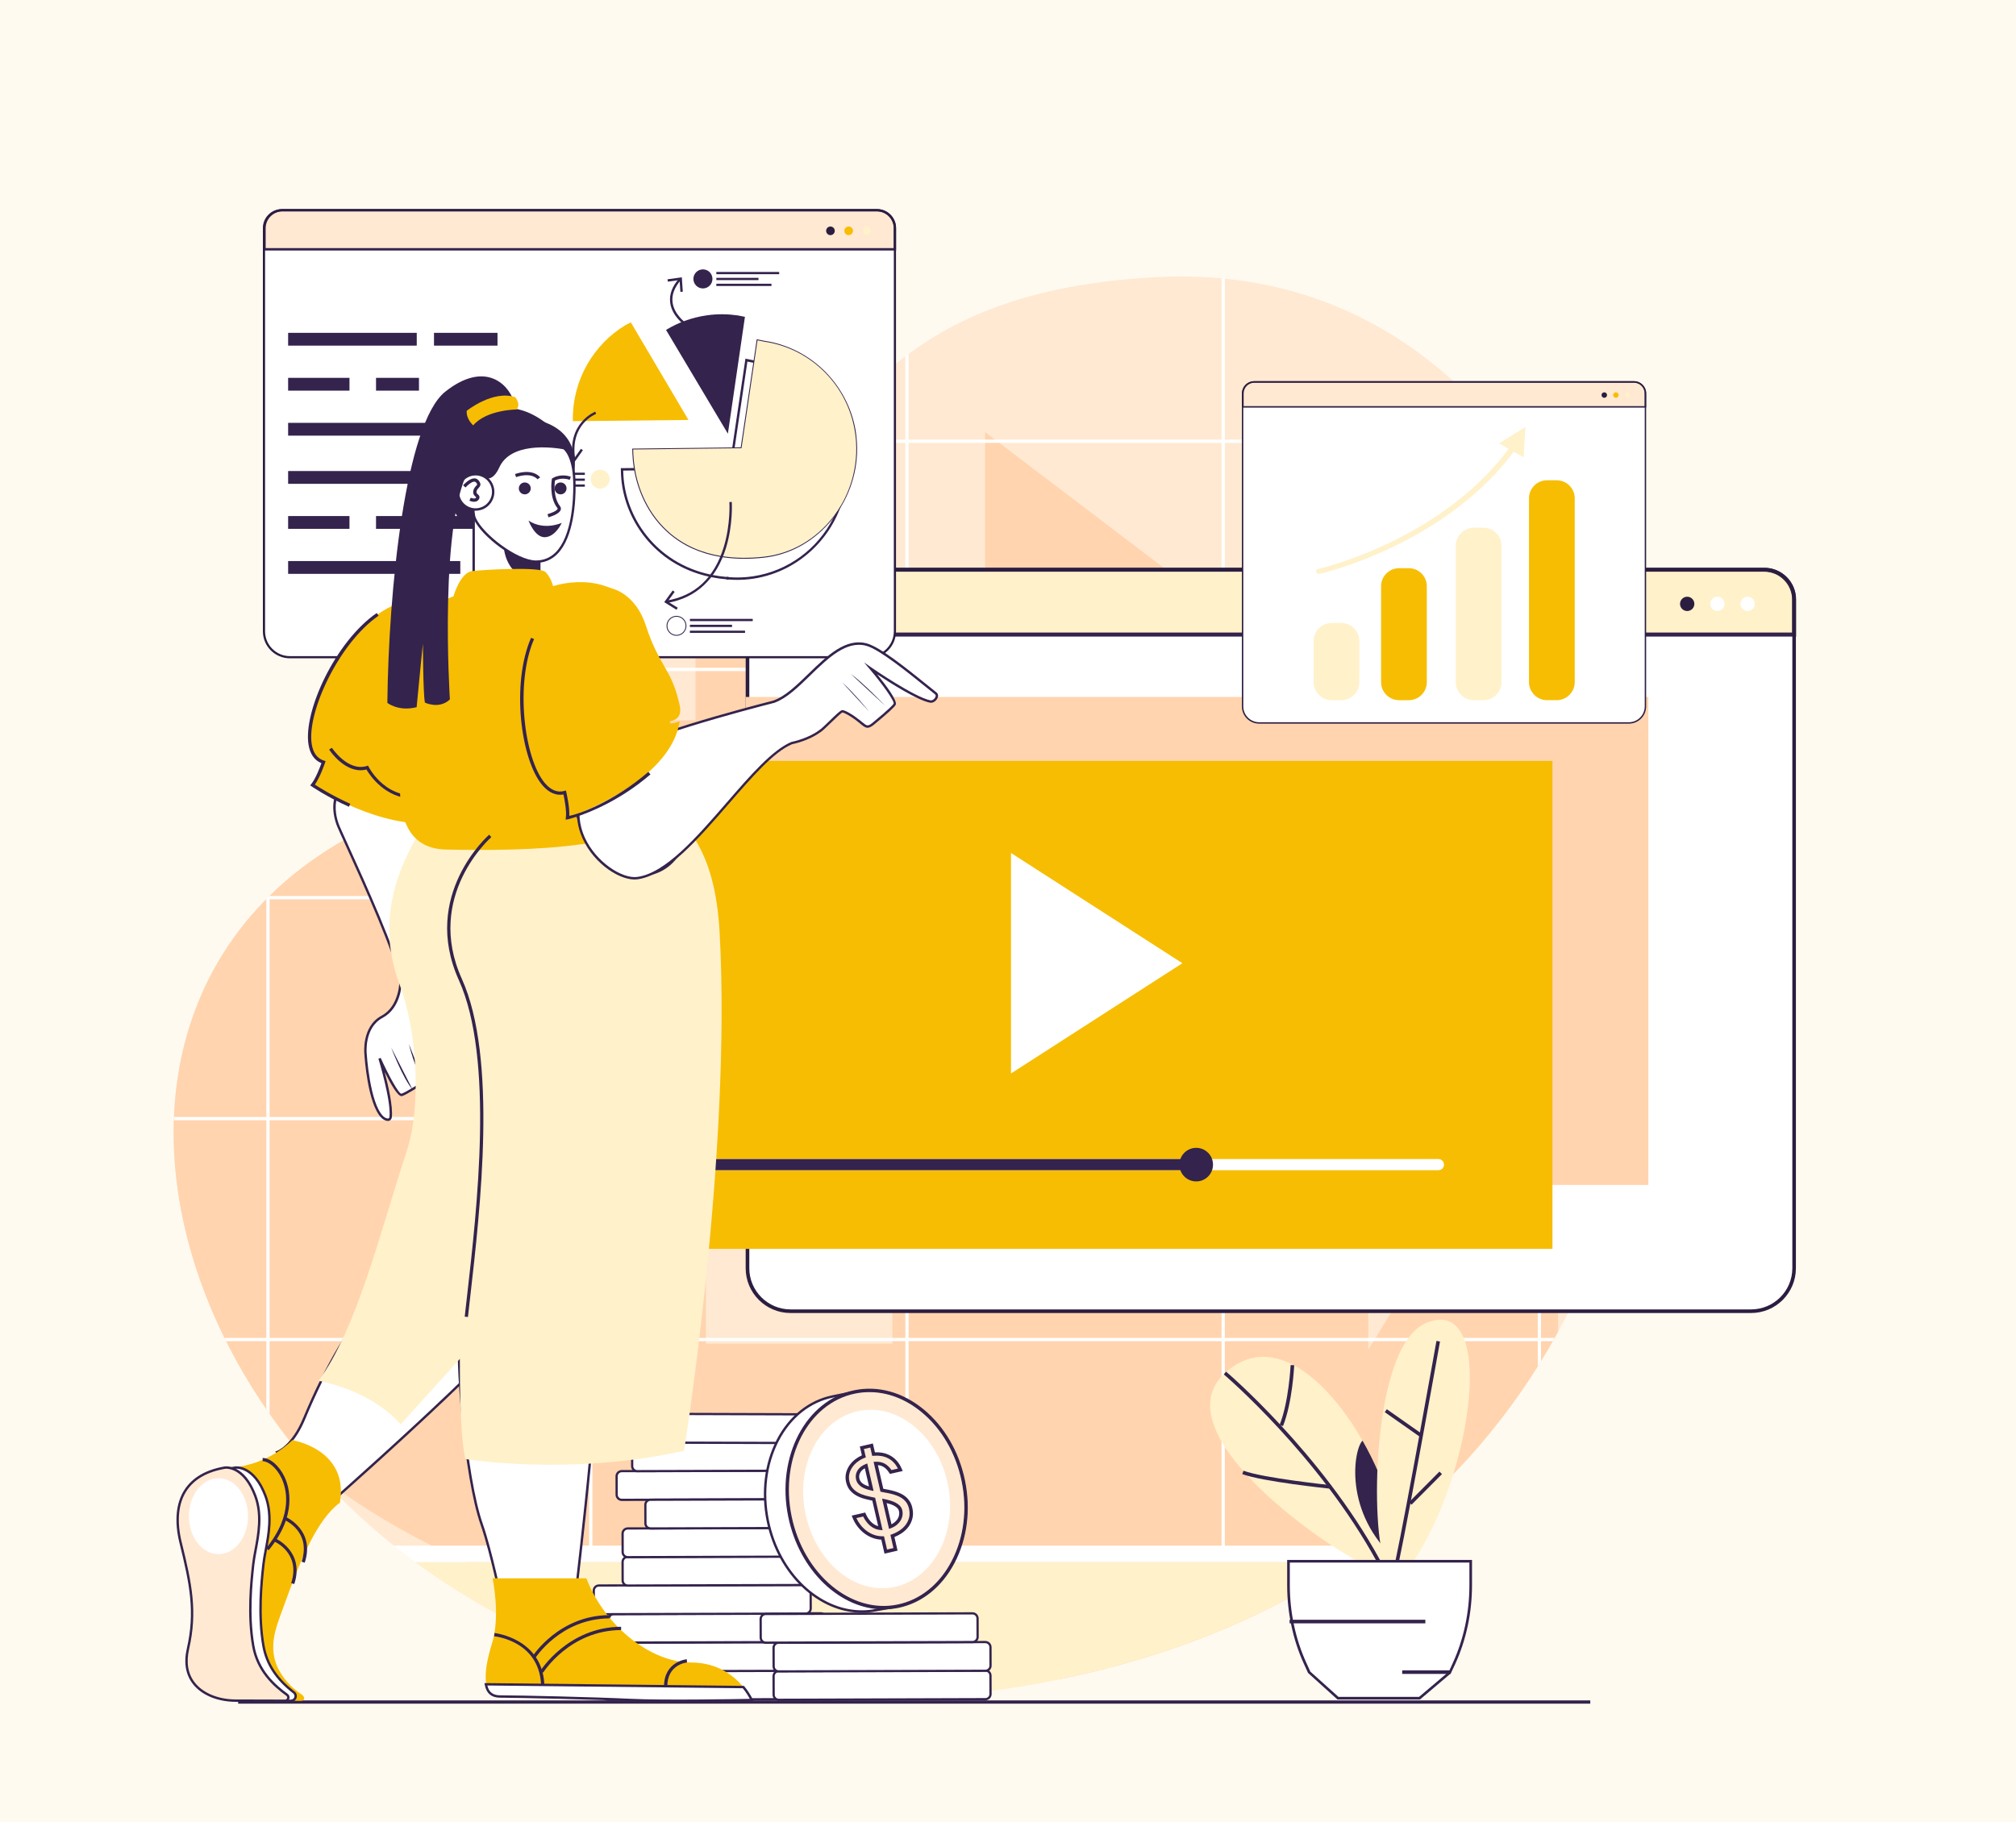 <?xml version="1.0" encoding="UTF-8"?><svg xmlns="http://www.w3.org/2000/svg" xmlns:xlink="http://www.w3.org/1999/xlink" viewBox="0 0 1500 1356.06"><defs><style>.e{fill:#2b1d40;}.f{fill:#34234d;}.g{fill:#fff1ca;}.h{fill:#fffaf0;}.i{fill:#ffe9d2;}.j{fill:#fff;}.k{fill:#ffd4ae;}.l{fill:#f7bd02;}.m{clip-path:url(#d);}</style><clipPath id="d"><path class="i" d="M303.34,602.98c332.92-125.56,234.04-379.91,557.45-396.73,255.95-13.31,382.25,256.26,369.56,517.18-15.04,309.31-211.04,523.14-561.99,541.22-495.82,25.54-721.85-527.09-365.02-661.66Z"/></clipPath></defs><g id="a"><rect class="h" x="-214.25" y="-200.33" width="6484.14" height="1807.51"/></g><g id="c"><path class="i" d="M395.13,509.09c80.75-59.39,251.07-327.95,36.1-252.33-193.21,67.97-274.49,427.66-36.1,252.33Z"/><path class="i" d="M303.34,602.98c332.92-125.56,234.04-379.91,557.45-396.73,255.95-13.31,382.25,256.26,369.56,517.18-15.04,309.31-211.04,523.14-561.99,541.22-495.82,25.54-721.85-527.09-365.02-661.66Z"/><g class="m"><path class="k" d="M79.29,795.09c.01,187.06,142.65,362.94,434.78,418.77,385.68,73.72,881.38,78.59,881.38-289.49,0-138.22,13.87-515.78-64.9-566.75h-201.82v466.47l-110.66,180.47v-371.12h-74.83v-152.04l-210.28-159.8v211.62h-178.19v-274.2c-53.6,6.77-104.85,31.15-150.06,69.61v396.01h-80.66v-89.85l-238.73-121.32c-6.63,38.02-6.04,240.13-6.03,281.61ZM525.21,910.12h138.8v89.85h-138.8v-89.85ZM611.14,582.56h63.99v259.35h-63.99v-259.35ZM517.52,395.82h-73.15v-55.29h73.15v55.29ZM517.52,465.96h-73.15v-55.29h73.15v55.29ZM517.52,536.09h-73.15v-55.29h73.15v55.29ZM517.52,606.23h-73.15v-55.29h73.15v55.29ZM1249.62,515.47h-90.33v-131.73h90.33v131.73ZM1249.62,682.56h-90.33v-131.73h90.33v131.73ZM1249.62,849.65h-90.33v-131.73h90.33v131.73ZM1249.62,1016.73h-90.33v-131.73h90.33v131.73ZM440.62,714.73h104.49v119.55h-104.49v-119.55Z"/><rect class="j" x="1144.16" y="350.31" width="2.43" height="811.07"/><rect class="j" x="908.89" y="165.58" width="2.43" height="995.8"/><rect class="j" x="673.61" y="165.58" width="2.43" height="995.8"/><rect class="j" x="438.34" y="165.58" width="2.43" height="995.8"/><rect class="j" x="198.17" y="350.04" width="2.43" height="811.34"/><rect class="g" x="109.13" y="1162.68" width="1140.83" height="103.18"/><rect class="j" x="109.13" y="1150.32" width="1140.83" height="12.27"/><rect class="j" x="109.13" y="995.73" width="1140.83" height="2.43"/><rect class="j" x="109.13" y="831.29" width="1140.83" height="2.43"/><rect class="j" x="109.13" y="666.85" width="1140.83" height="2.43"/><rect class="j" x="109.13" y="497" width="1140.83" height="2.43"/><rect class="j" x="109.13" y="327.16" width="1140.83" height="2.43"/></g><path class="j" d="M578.14,423.99h734.8c12.13,0,21.97,9.84,21.97,21.97v497.9c0,17.65-14.33,31.99-31.99,31.99h-714.76c-17.65,0-31.99-14.33-31.99-31.99v-497.9c0-12.12,9.84-21.97,21.97-21.97Z"/><path class="g" d="M1312.63,423.99h-733.55c-12.31,0-22.28,9.98-22.28,22.28v25.99h778.12v-25.99c0-12.31-9.98-22.28-22.28-22.28Z"/><path class="f" d="M1336.4,473.75h-781.1v-27.47c0-13.11,10.66-23.77,23.77-23.77h733.55c13.11,0,23.77,10.66,23.77,23.77v27.47ZM558.27,470.78h775.15v-24.5c0-11.47-9.33-20.8-20.8-20.8h-733.55c-11.47,0-20.8,9.33-20.8,20.8v24.5Z"/><path class="e" d="M1255.35,444.1c-2.94,0-5.33,2.38-5.33,5.33s2.39,5.32,5.33,5.32,5.33-2.38,5.33-5.32-2.39-5.33-5.33-5.33Z"/><path class="j" d="M1277.83,444.1c-2.94,0-5.33,2.38-5.33,5.33s2.39,5.32,5.33,5.32,5.33-2.38,5.33-5.32-2.39-5.33-5.33-5.33Z"/><path class="j" d="M1300.31,444.1c-2.94,0-5.33,2.38-5.33,5.33s2.39,5.32,5.33,5.32,5.33-2.38,5.33-5.32-2.39-5.33-5.33-5.33Z"/><path class="e" d="M1312.95,422.66h-734.8c-12.85,0-23.33,10.44-23.33,23.31v497.87c0,18.41,14.96,33.35,33.35,33.35h714.74c18.39,0,33.33-14.94,33.33-33.35v-497.87c0-12.87-10.44-23.31-23.29-23.31ZM1333.58,943.84c0,16.91-13.75,30.66-30.66,30.66h-714.74c-16.89,0-30.66-13.75-30.66-30.66v-497.87c0-11.39,9.25-20.65,20.65-20.65h734.8c11.37,0,20.62,9.25,20.62,20.65v497.87Z"/><rect class="k" x="554.82" y="518.71" width="671.64" height="363.16"/><path class="j" d="M606.33,1264.53l-153.77.47c-2.1,0-3.81-1.69-3.81-3.79l-.04-13.77c0-2.1,1.69-3.81,3.79-3.81l153.77-.47c2.1,0,3.81,1.69,3.81,3.79l.04,13.77c0,2.1-1.69,3.81-3.79,3.81Z"/><path class="f" d="M452.55,1265.84c-1.23,0-2.39-.48-3.27-1.35-.88-.87-1.36-2.04-1.37-3.28l-.04-13.77c0-1.24.47-2.4,1.35-3.28.87-.88,2.03-1.36,3.27-1.37l153.77-.47h.01c1.23,0,2.39.48,3.27,1.35.88.87,1.36,2.03,1.37,3.27l.04,13.77c0,1.24-.48,2.4-1.35,3.28-.87.88-2.04,1.37-3.28,1.37l-153.77.47h-.02ZM606.28,1243.99h0l-153.77.47c-.79,0-1.54.31-2.1.88-.56.56-.87,1.31-.86,2.1l.04,13.77c0,.79.31,1.54.88,2.1.56.56,1.3.86,2.09.86h.01l153.77-.47c.79,0,1.54-.31,2.1-.87.56-.56.87-1.31.86-2.1l-.04-13.77c0-.79-.31-1.54-.88-2.1-.56-.56-1.3-.86-2.09-.86Z"/><path class="j" d="M620.87,1243.4l-153.77.47c-2.1,0-3.81-1.69-3.81-3.79l-.04-13.77c0-2.1,1.69-3.81,3.79-3.81l153.77-.47c2.1,0,3.81,1.69,3.81,3.79l.04,13.77c0,2.1-1.69,3.81-3.79,3.81Z"/><path class="f" d="M467.09,1244.7c-2.55,0-4.63-2.07-4.64-4.62l-.04-13.77c0-1.24.48-2.4,1.35-3.28.87-.88,2.03-1.36,3.27-1.37l153.77-.47h.01c1.23,0,2.39.48,3.27,1.35.88.87,1.36,2.04,1.37,3.28l.04,13.77c0,1.24-.48,2.4-1.35,3.28-.87.88-2.03,1.37-3.27,1.37l-153.77.47h-.01ZM620.81,1222.86h-.01l-153.77.47c-.79,0-1.54.31-2.1.87-.56.56-.87,1.31-.86,2.1l.04,13.77c0,1.63,1.34,2.96,2.97,2.96h.01l153.77-.47c.79,0,1.54-.31,2.1-.87.56-.56.86-1.31.86-2.1l-.04-13.77c0-.79-.31-1.54-.88-2.1-.56-.56-1.31-.86-2.09-.86Z"/><path class="j" d="M610.68,1222.02l-153.77.47c-2.1,0-3.81-1.69-3.81-3.79l-.04-13.77c0-2.1,1.69-3.81,3.79-3.81l153.77-.47c2.1,0,3.81,1.69,3.81,3.79l.04,13.77c0,2.1-1.69,3.8-3.79,3.81Z"/><path class="f" d="M456.9,1223.33c-1.23,0-2.39-.48-3.27-1.35-.88-.87-1.37-2.03-1.37-3.27l-.04-13.77c0-2.56,2.07-4.64,4.62-4.65l153.77-.47h.01c2.55,0,4.63,2.07,4.64,4.62l.04,13.77c0,1.24-.47,2.4-1.35,3.28-.87.88-2.04,1.36-3.28,1.37l-153.77.47h-.02ZM610.63,1201.49h0l-153.77.47c-1.64,0-2.96,1.34-2.96,2.98l.04,13.77c0,.79.31,1.54.87,2.1.56.56,1.31.86,2.09.86h.01l153.77-.47c.79,0,1.54-.31,2.1-.88.56-.56.87-1.31.86-2.1l-.04-13.77c0-1.64-1.34-2.96-2.97-2.96Z"/><path class="j" d="M599.41,1200.89l-153.77.47c-2.1,0-3.81-1.69-3.81-3.79l-.04-13.77c0-2.1,1.69-3.81,3.79-3.81l153.77-.47c2.1,0,3.81,1.69,3.81,3.79l.04,13.77c0,2.1-1.69,3.81-3.79,3.81Z"/><path class="f" d="M445.63,1202.2c-1.23,0-2.39-.48-3.26-1.35-.88-.87-1.36-2.03-1.37-3.27l-.04-13.77c0-2.55,2.07-4.64,4.62-4.65l153.77-.47h.01c1.23,0,2.39.48,3.27,1.35.88.87,1.36,2.04,1.37,3.27l.04,13.77c0,1.24-.48,2.4-1.35,3.28-.87.88-2.03,1.36-3.27,1.37l-153.77.47h-.02ZM599.36,1180.35h0l-153.77.47c-1.64,0-2.96,1.34-2.96,2.98l.04,13.77c0,.79.31,1.54.88,2.1.56.56,1.3.86,2.09.86h.01l153.77-.47c.79,0,1.54-.31,2.1-.88.56-.56.86-1.31.86-2.1l-.04-13.77c0-.79-.31-1.54-.88-2.1-.56-.56-1.31-.86-2.09-.86Z"/><path class="j" d="M620.87,1179.56l-153.77.47c-2.1,0-3.81-1.69-3.81-3.79l-.04-13.77c0-2.1,1.69-3.81,3.79-3.81l153.77-.47c2.1,0,3.81,1.69,3.81,3.79l.04,13.77c0,2.1-1.69,3.8-3.79,3.81Z"/><path class="f" d="M467.08,1180.87c-1.23,0-2.39-.48-3.26-1.35-.88-.87-1.36-2.03-1.37-3.27l-.04-13.77c0-1.24.48-2.4,1.35-3.28.87-.88,2.03-1.36,3.27-1.37l153.77-.47h0c2.55,0,4.63,2.07,4.64,4.62l.04,13.77c0,2.55-2.07,4.64-4.62,4.65h0l-153.77.47h-.02ZM620.81,1159.02h0l-153.77.47c-.79,0-1.54.31-2.1.88-.56.56-.87,1.31-.86,2.1l.04,13.77c0,.79.31,1.54.88,2.1.56.56,1.3.86,2.09.86h.01l153.77-.47h0c1.64,0,2.97-1.34,2.96-2.98l-.04-13.77c0-1.63-1.34-2.96-2.97-2.96Z"/><path class="j" d="M616.41,1115.77l-153.77.47c-2.1,0-3.81-1.69-3.81-3.79l-.04-13.77c0-2.1,1.69-3.81,3.79-3.81l153.77-.47c2.1,0,3.81,1.69,3.81,3.79l.04,13.77c0,2.1-1.69,3.81-3.79,3.81Z"/><path class="f" d="M462.63,1117.08c-2.55,0-4.63-2.07-4.64-4.62l-.04-13.77c0-1.24.48-2.4,1.35-3.28.87-.88,2.03-1.36,3.27-1.37l153.77-.47h.01c1.23,0,2.39.48,3.27,1.35.88.87,1.37,2.03,1.37,3.27l.04,13.77c0,1.24-.47,2.4-1.35,3.28-.87.88-2.03,1.36-3.27,1.37l-153.77.47h-.01ZM616.36,1095.23h-.01l-153.77.47c-.79,0-1.54.31-2.1.88-.56.56-.87,1.31-.86,2.1l.04,13.77c0,1.64,1.38,2.97,2.98,2.96l153.77-.47c.79,0,1.54-.31,2.1-.88.56-.56.86-1.31.86-2.1l-.04-13.77c0-.79-.31-1.54-.88-2.1-.56-.56-1.31-.86-2.09-.86Z"/><path class="j" d="M627.95,1094.44l-153.77.47c-2.1,0-3.8-1.69-3.81-3.79l-.04-13.77c0-2.1,1.69-3.81,3.79-3.81l153.77-.47c2.1,0,3.81,1.69,3.81,3.79l.04,13.77c0,2.1-1.69,3.81-3.79,3.81Z"/><path class="f" d="M474.17,1095.75c-1.23,0-2.39-.48-3.27-1.35-.88-.87-1.37-2.04-1.37-3.28l-.04-13.77c0-1.24.47-2.4,1.35-3.28.87-.88,2.03-1.37,3.28-1.37l153.77-.47h.02c1.23,0,2.39.48,3.26,1.35.88.87,1.37,2.03,1.37,3.27l.04,13.77c0,1.24-.47,2.4-1.35,3.28-.87.88-2.03,1.37-3.28,1.37l-153.77.47h-.01ZM627.9,1073.9h-.01l-153.77.47c-.79,0-1.54.31-2.1.88-.56.56-.86,1.31-.86,2.1l.04,13.77c0,.79.31,1.53.88,2.09.56.56,1.3.86,2.09.86h0l153.77-.47c.79,0,1.54-.31,2.1-.87.56-.56.87-1.31.86-2.1l-.04-13.77c0-.79-.31-1.53-.88-2.09-.56-.56-1.3-.86-2.09-.86Z"/><path class="j" d="M620.87,1158.43l-153.77.47c-2.1,0-3.81-1.69-3.81-3.79l-.04-13.77c0-2.1,1.69-3.81,3.79-3.81l153.77-.47c2.1,0,3.81,1.69,3.81,3.79l.04,13.77c0,2.1-1.69,3.81-3.79,3.81Z"/><path class="f" d="M467.09,1159.74c-2.55,0-4.63-2.07-4.64-4.62l-.04-13.77c0-1.24.48-2.4,1.35-3.28.87-.88,2.03-1.36,3.27-1.37l153.77-.47h0c2.55,0,4.63,2.07,4.64,4.62l.04,13.77c0,1.24-.48,2.4-1.35,3.28-.87.88-2.03,1.37-3.27,1.37l-153.77.47h-.01ZM620.81,1137.89h0l-153.77.47c-.79,0-1.54.31-2.1.88-.56.56-.87,1.31-.86,2.1l.04,13.77c0,1.63,1.34,2.96,2.97,2.96h.01l153.77-.47c.79,0,1.54-.31,2.1-.88.56-.56.87-1.31.86-2.1l-.04-13.77c0-1.63-1.34-2.96-2.97-2.96Z"/><path class="j" d="M637.81,1137.06l-153.77.47c-2.1,0-3.81-1.69-3.81-3.79l-.04-13.77c0-2.1,1.69-3.81,3.79-3.81l153.77-.47c2.1,0,3.81,1.69,3.81,3.79l.04,13.77c0,2.1-1.69,3.81-3.79,3.81Z"/><path class="f" d="M484.03,1138.36c-1.23,0-2.39-.48-3.27-1.35-.88-.87-1.36-2.03-1.37-3.28l-.04-13.77c0-1.24.48-2.4,1.35-3.28.87-.88,2.04-1.36,3.28-1.37l153.77-.47h.01c2.55,0,4.63,2.07,4.64,4.63l.04,13.77c0,2.56-2.07,4.64-4.62,4.65l-153.77.47h-.01ZM637.75,1116.52h-.01l-153.77.47c-.79,0-1.54.31-2.1.88-.56.56-.87,1.31-.86,2.1l.04,13.77c0,.79.31,1.54.88,2.1.56.56,1.34.78,2.1.86l153.77-.47c1.64,0,2.96-1.34,2.96-2.98l-.04-13.77c0-1.64-1.34-2.96-2.97-2.96Z"/><path class="j" d="M454.66,1073.52l153.77.47c2.1,0,3.81-1.69,3.81-3.79l.04-13.77c0-2.1-1.69-3.81-3.79-3.81l-153.77-.47c-2.1,0-3.81,1.69-3.81,3.79l-.04,13.77c0,2.1,1.69,3.81,3.79,3.81Z"/><path class="f" d="M608.42,1074.83l-153.77-.47h0c-2.55,0-4.62-2.1-4.62-4.65l.04-13.77c0-2.55,2.09-4.63,4.64-4.63h0l153.77.47c1.24,0,2.4.49,3.27,1.37.87.88,1.35,2.04,1.35,3.28l-.04,13.77c0,1.24-.49,2.4-1.37,3.27-.87.87-2.03,1.35-3.26,1.35h-.02ZM451.74,1055.94l-.04,13.77c0,1.64,1.32,2.97,2.96,2.98h0l153.77.47h0c.79,0,1.53-.31,2.09-.86.56-.56.88-1.3.88-2.1l.04-13.77c0-.79-.3-1.54-.86-2.1-.56-.56-1.3-.87-2.1-.87l-153.77-.47h0c-1.64,0-2.97,1.33-2.97,2.96Z"/><path class="j" d="M667.5,1192.58c26.18-14.45,40.48-49.9,32.84-87.07-7.58-36.91-34.38-63.74-63.9-67l-.53-2.6-16.42,3.37c-35.62,7.32-57.2,48.84-48.18,92.74,9.02,43.9,45.22,73.55,80.84,66.23l15.91-2.85-.57-2.83Z"/><path class="i" d="M716.77,1102.14c9.02,43.9-13.06,85.95-48.69,93.27-35.63,7.32-71.31-22.86-80.34-66.76-9.02-43.9,12.56-85.42,48.19-92.74,35.63-7.32,71.83,22.33,80.84,66.23Z"/><path class="f" d="M657.47,1197.76c-32.19,0-62.7-28.63-70.97-68.85-9.14-44.51,12.92-86.79,49.17-94.24,17.62-3.62,35.89,1.41,51.46,14.17,15.49,12.69,26.46,31.53,30.88,53.05,4.42,21.5,1.68,43.23-7.72,61.19-9.43,18.03-24.33,29.95-41.96,33.57-3.62.74-7.25,1.1-10.86,1.1ZM646.89,1036.06c-3.58,0-7.16.36-10.71,1.09-34.89,7.17-56.06,48.1-47.2,91.24,8.91,43.37,44.3,72.87,78.84,65.77,16.87-3.47,31.15-14.92,40.22-32.26,9.13-17.45,11.78-38.58,7.48-59.51h0c-4.3-20.95-14.96-39.27-30-51.6-11.81-9.68-25.22-14.73-38.63-14.73Z"/><path class="j" d="M705.25,1104.54c7.4,36.06-10.73,70.6-39.99,76.6-29.27,6.01-58.58-18.77-65.99-54.83-7.4-36.06,10.31-70.16,39.58-76.17,29.26-6.01,59,18.34,66.4,54.4Z"/><path class="i" d="M649.98,1082.19c2.03-.18,4.02-.12,5.99.2,1.96.32,3.81.94,5.55,1.86,1.74.92,3.32,2.16,4.76,3.75,1.43,1.59,2.63,3.54,3.6,5.86l-7.14,1.64c-1.41-2.24-3.02-3.89-4.83-4.94-1.81-1.06-3.92-1.52-6.33-1.4l4.58,19.92c1.58.29,3.15.58,4.71.89,1.56.3,3.06.68,4.53,1.11,1.46.44,2.85.96,4.15,1.58,1.3.62,2.49,1.37,3.56,2.26,1.08.9,1.99,1.96,2.75,3.18.76,1.22,1.33,2.63,1.7,4.25.62,2.7.65,5.16.09,7.38-.56,2.22-1.5,4.2-2.83,5.94-1.34,1.75-2.96,3.24-4.86,4.48-1.91,1.25-3.9,2.23-5.96,2.95l2.29,9.97-7.23,1.66-2.33-10.14c-2.26.02-4.44-.33-6.58-1.06-2.13-.73-4.14-1.78-5.99-3.15-1.86-1.36-3.54-3.02-5.04-4.97-1.5-1.94-2.73-4.12-3.69-6.53l7.58-1.74c.61,1.44,1.34,2.76,2.19,3.97.85,1.21,1.79,2.26,2.81,3.16,1.02.9,2.13,1.61,3.32,2.14,1.2.53,2.43.85,3.73.96l-4.98-21.64c-2.2-.43-4.35-.91-6.42-1.47-2.08-.56-3.99-1.32-5.74-2.27-1.75-.96-3.26-2.18-4.51-3.65-1.25-1.47-2.14-3.36-2.66-5.65-.47-2.03-.49-4-.06-5.91.43-1.91,1.2-3.68,2.3-5.33,1.11-1.65,2.5-3.12,4.18-4.42,1.68-1.3,3.54-2.35,5.59-3.16l-1.47-6.39,7.22-1.67,1.48,6.39ZM638.18,1100.69c.24,1.05.66,1.97,1.26,2.75.59.78,1.33,1.45,2.21,2.03.87.57,1.87,1.06,3,1.46,1.13.41,2.34.75,3.65,1.05l-3.93-17.06c-2.49,1.04-4.25,2.44-5.29,4.21-1.05,1.78-1.35,3.63-.9,5.57ZM670.1,1124.25c-.25-1.06-.74-1.98-1.49-2.75-.75-.77-1.68-1.45-2.79-2.02-1.11-.58-2.33-1.08-3.68-1.47-1.35-.4-2.74-.75-4.16-1.04l4.42,19.22c1.48-.56,2.77-1.27,3.85-2.14,1.08-.87,1.96-1.83,2.63-2.88.67-1.06,1.11-2.17,1.32-3.35.21-1.17.17-2.36-.1-3.57Z"/><path class="f" d="M658.11,1156.25l-2.39-10.4c-2.04-.08-4.04-.45-5.98-1.12-2.25-.77-4.38-1.88-6.33-3.32-1.95-1.43-3.74-3.18-5.3-5.21-1.57-2.03-2.87-4.33-3.86-6.84l-.54-1.37,10.06-2.31.41.98c.57,1.35,1.26,2.61,2.06,3.74.79,1.11,1.66,2.1,2.62,2.94.92.8,1.93,1.45,3,1.93.51.23,1.02.41,1.55.55l-4.37-18.99c-1.99-.4-3.9-.85-5.7-1.33-2.16-.58-4.19-1.38-6.02-2.39-1.89-1.04-3.53-2.37-4.87-3.94-1.38-1.63-2.36-3.71-2.93-6.19-.51-2.21-.53-4.39-.07-6.47.46-2.05,1.3-3.98,2.48-5.76,1.18-1.76,2.68-3.34,4.46-4.72,1.5-1.15,3.14-2.13,4.89-2.91l-1.52-6.59,9.7-2.23,1.52,6.57c1.77-.08,3.5.02,5.2.29,2.1.34,4.09,1.01,5.94,1.99,1.87.98,3.59,2.34,5.11,4.02,1.53,1.7,2.82,3.79,3.83,6.22l.58,1.39-9.49,2.18-.48-.76c-1.3-2.06-2.78-3.58-4.39-4.53-1.22-.71-2.56-1.11-4.1-1.22l4.04,17.55c1.31.24,2.61.49,3.91.75,1.56.31,3.13.69,4.64,1.14,1.53.46,2.99,1.01,4.32,1.64,1.41.67,2.7,1.49,3.84,2.44,1.16.97,2.17,2.14,3.01,3.47.83,1.34,1.46,2.9,1.86,4.64.67,2.89.7,5.57.09,7.97-.59,2.37-1.62,4.52-3.05,6.4-1.42,1.86-3.16,3.46-5.18,4.78-1.66,1.08-3.39,1.98-5.16,2.69l2.33,10.12-9.7,2.23ZM657.73,1143.31l2.28,9.9,4.75-1.09-2.26-9.84,1.07-.37c1.96-.69,3.87-1.64,5.69-2.82,1.77-1.16,3.31-2.57,4.55-4.19,1.22-1.6,2.09-3.45,2.6-5.48.51-2.01.47-4.29-.1-6.78-.34-1.47-.86-2.77-1.54-3.87-.7-1.11-1.53-2.07-2.49-2.87-.97-.81-2.08-1.51-3.29-2.09-1.22-.57-2.56-1.08-3.97-1.5-1.43-.43-2.91-.79-4.4-1.08-1.55-.31-3.12-.6-4.69-.89l-.82-.15-5.11-22.22,1.51-.08c2.67-.12,5.03.4,7.04,1.57,1.76,1.03,3.36,2.57,4.76,4.61l4.77-1.1c-.78-1.58-1.7-2.96-2.75-4.12-1.32-1.46-2.8-2.63-4.41-3.48-1.61-.85-3.35-1.43-5.17-1.73-1.84-.3-3.75-.36-5.67-.19l-1.1.1-1.44-6.23-4.75,1.1,1.43,6.22-1.02.4c-1.92.76-3.7,1.76-5.28,2.99-1.56,1.21-2.87,2.6-3.9,4.13-1.01,1.51-1.72,3.16-2.11,4.9-.38,1.7-.36,3.51.06,5.35.48,2.08,1.28,3.8,2.4,5.12,1.14,1.34,2.53,2.47,4.15,3.36,1.66.91,3.5,1.64,5.46,2.16,1.98.53,4.12,1.02,6.33,1.45l.81.16,5.55,24.14-1.73-.14c-1.42-.12-2.82-.47-4.14-1.06-1.31-.58-2.53-1.37-3.64-2.34-1.1-.97-2.12-2.11-3.01-3.38-.71-1-1.34-2.08-1.89-3.24l-5.09,1.17c.81,1.76,1.79,3.39,2.93,4.86,1.41,1.84,3.03,3.43,4.79,4.72,1.75,1.29,3.65,2.29,5.65,2.97,1.99.68,4.14.99,6.15,1h1.02ZM661.49,1137.88l-5.19-22.55,1.93.39c1.47.3,2.91.66,4.27,1.07,1.41.42,2.73.94,3.91,1.57,1.21.62,2.25,1.39,3.1,2.26.9.93,1.52,2.06,1.82,3.34h0c.32,1.38.36,2.75.12,4.08-.24,1.34-.74,2.62-1.5,3.8-.75,1.17-1.73,2.24-2.91,3.19-1.18.95-2.6,1.74-4.2,2.33l-1.36.51ZM659.67,1118.65l3.63,15.77c.8-.4,1.52-.85,2.16-1.36.96-.77,1.76-1.64,2.36-2.57.57-.9.96-1.87,1.14-2.89.18-.99.15-2.02-.09-3.06-.2-.85-.58-1.55-1.17-2.15-.66-.68-1.49-1.28-2.46-1.78-1.04-.55-2.2-1.01-3.45-1.38-.69-.21-1.39-.4-2.11-.58ZM649.99,1109.65l-1.97-.44c-1.4-.31-2.64-.67-3.81-1.09-1.24-.45-2.31-.97-3.27-1.6-1-.66-1.84-1.44-2.52-2.32-.71-.92-1.21-2.01-1.49-3.24-.52-2.26-.17-4.44,1.05-6.5,1.18-2,3.17-3.6,5.9-4.73l1.39-.58,4.72,20.49ZM643.49,1092.74c-1.5.82-2.62,1.84-3.32,3.03-.88,1.5-1.13,3.01-.76,4.64h0c.2.87.54,1.63,1.02,2.26.5.66,1.14,1.24,1.9,1.74.79.52,1.68.95,2.73,1.33.49.18.99.34,1.52.49l-3.1-13.49Z"/><path class="f" d="M641.29,1200.26c-32.22,0-62.67-28.27-70.85-68.05-4.4-21.43-1.76-42.98,7.43-60.68,9.23-17.76,23.95-29.52,41.44-33.11l16.42-3.37c17.5-3.59,35.66,1.41,51.15,14.09,15.43,12.64,26.35,31.4,30.75,52.83,4.4,21.41,1.67,43.06-7.68,60.95-9.38,17.93-24.19,29.78-41.7,33.38l-15.93,2.85c-3.68.76-7.37,1.12-11.03,1.12ZM646.9,1035.69c-3.61,0-7.21.36-10.79,1.1l-16.42,3.37c-16.96,3.48-31.24,14.92-40.22,32.19-9.01,17.34-11.59,38.46-7.27,59.49,8,38.94,37.7,66.62,69.1,66.62,3.55,0,7.12-.35,10.69-1.09l15.93-2.85c16.96-3.49,31.33-15.01,40.46-32.45,9.17-17.53,11.84-38.75,7.52-59.76h0c-4.32-21.03-15.02-39.43-30.13-51.81-11.88-9.74-25.37-14.82-38.86-14.82Z"/><path class="j" d="M733.2,1264.59l-153.77.47c-2.1,0-3.81-1.69-3.81-3.79l-.04-13.77c0-2.1,1.69-3.81,3.79-3.81l153.77-.47c2.1,0,3.81,1.69,3.81,3.79l.04,13.77c0,2.1-1.69,3.81-3.79,3.81Z"/><path class="f" d="M579.42,1265.89c-1.23,0-2.39-.48-3.26-1.34-.88-.87-1.37-2.04-1.37-3.28l-.04-13.77c0-1.24.48-2.4,1.35-3.28.87-.88,2.04-1.37,3.28-1.37l153.77-.47h0c2.55,0,4.63,2.07,4.64,4.63l.04,13.77c0,2.55-2.07,4.64-4.62,4.65h0l-153.77.47h-.02ZM733.15,1244.05h0l-153.77.47c-.79,0-1.54.31-2.1.88-.56.56-.87,1.31-.86,2.1l.04,13.77c0,.79.31,1.54.88,2.1.56.56,1.3.86,2.09.86h0l153.77-.47h0c1.64,0,2.96-1.34,2.96-2.98l-.04-13.77c0-1.63-1.34-2.96-2.97-2.96Z"/><path class="j" d="M733.2,1243.45l-153.77.47c-2.1,0-3.81-1.69-3.81-3.79l-.04-13.77c0-2.1,1.69-3.81,3.79-3.81l153.77-.47c2.1,0,3.81,1.69,3.81,3.79l.04,13.77c0,2.1-1.69,3.81-3.79,3.81Z"/><path class="f" d="M579.42,1244.76c-1.23,0-2.39-.48-3.27-1.35-.88-.87-1.37-2.03-1.37-3.27l-.04-13.77c0-1.24.48-2.4,1.35-3.28.87-.88,2.04-1.37,3.28-1.37l153.77-.47h.01c1.23,0,2.39.48,3.27,1.35.88.87,1.36,2.04,1.37,3.27l.04,13.77c0,1.24-.48,2.4-1.35,3.28-.87.88-2.03,1.37-3.27,1.37l-153.77.47h-.01ZM733.15,1222.92h0l-153.77.47c-.79,0-1.54.31-2.1.88-.56.56-.87,1.31-.86,2.1l.04,13.77c0,.79.31,1.54.88,2.1.56.56,1.3.86,2.09.86h0l153.77-.47c.79,0,1.54-.31,2.1-.88.56-.56.87-1.31.86-2.1l-.04-13.77c0-.79-.31-1.54-.88-2.1-.56-.56-1.3-.86-2.09-.86Z"/><path class="j" d="M723.59,1222.08l-153.77.47c-2.1,0-3.81-1.69-3.81-3.79l-.04-13.77c0-2.1,1.69-3.81,3.79-3.81l153.77-.47c2.1,0,3.81,1.69,3.81,3.79l.04,13.77c0,2.1-1.69,3.81-3.79,3.81Z"/><path class="f" d="M569.81,1223.39c-1.23,0-2.39-.48-3.27-1.35-.88-.87-1.36-2.03-1.37-3.27l-.04-13.77c0-1.24.48-2.4,1.35-3.28.87-.88,2.04-1.37,3.28-1.37l153.77-.47h.02c1.23,0,2.39.48,3.27,1.35.88.87,1.36,2.04,1.37,3.27l.04,13.77c0,2.55-2.07,4.64-4.62,4.65h0l-153.77.47h-.01ZM723.54,1201.54h-.01l-153.77.47c-.79,0-1.54.31-2.1.87-.56.56-.87,1.31-.86,2.1l.04,13.77c0,.79.31,1.54.88,2.1.56.56,1.3.86,2.09.86h.01l153.77-.47h0c1.64,0,2.97-1.34,2.96-2.98l-.04-13.77c0-.79-.31-1.54-.88-2.1-.56-.56-1.3-.86-2.09-.86Z"/><rect class="f" x="177.19" y="1265.5" width="1006.05" height="2.43"/><path class="g" d="M911.41,1021.85c58.41-53.53,135.6,85.13,128.22,139.88h-29.17c-28.35-13.67-146.34-96.54-99.04-139.88Z"/><path class="f" d="M1024.41,1162.23c-43.28-79.17-113.16-138.77-113.86-139.37l1.72-2.03c.7.6,70.97,60.52,114.48,140.12l-2.34,1.28Z"/><path class="f" d="M990.1,1107.98c-2.07-.21-50.93-5.34-65.8-10.91l.94-2.5c14.55,5.45,64.64,10.71,65.14,10.76l-.27,2.65Z"/><path class="f" d="M954.6,1061.35l-2.47-.99c6.8-16.92,8.15-44.16,8.16-44.44l2.66.13c-.05,1.13-1.38,27.97-8.35,45.31Z"/><path class="f" d="M1013.8,1072.2c17.91,31.37,28.82,67.34,25.83,89.53-40.78-35.57-32.29-83.68-25.83-89.53Z"/><path class="g" d="M1061.19,984.54c51.84-21.54,36.23,107.83-9.3,177.19h-21.22c-10.6-17.32-11.45-159.75,30.53-177.19Z"/><path class="f" d="M1040.93,1162l-2.61-.55c8.15-38.39,30.25-162.25,30.48-163.49l2.62.47c-.22,1.25-22.34,125.15-30.49,163.58Z"/><rect class="f" x="1044.57" y="1106.18" width="32.11" height="2.66" transform="translate(-472.56 1078.39) rotate(-45.15)"/><rect class="f" x="1042.67" y="1043.11" width="2.66" height="31.53" transform="translate(-422.45 1305.26) rotate(-54.94)"/><path class="j" d="M958.7,1161.93v17.84c0,20.27,4.22,40.19,12.24,57.87l3.19,7.02,21.36,19.19h60.71l22.65-19.19,3.19-7.02c8.03-17.68,12.24-37.6,12.24-57.87v-17.84h-135.58Z"/><path class="f" d="M1056.56,1264.82h-61.45l-21.88-19.77-3.19-7.02c-8.07-17.76-12.33-37.92-12.33-58.27v-18.82h137.54v18.82c0,20.36-4.26,40.51-12.33,58.27l-3.45,7.36-22.92,19.43ZM995.87,1262.87h59.98l22.21-18.82,3.09-6.82c7.96-17.51,12.16-37.38,12.16-57.46v-16.86h-133.62v16.86c0,20.08,4.2,39.95,12.16,57.46l3.1,6.83,20.93,18.8Z"/><rect class="f" x="959.53" y="1205.49" width="101" height="2.66"/><rect class="f" x="1043.3" y="1243.13" width="36.14" height="2.66"/><rect class="l" x="462.08" y="566.29" width="693.01" height="363.16"/><path class="j" d="M1070.25,870.92h-539.98c-2.3,0-4.16-1.86-4.16-4.16h0c0-2.3,1.86-4.16,4.16-4.16h539.98c2.3,0,4.16,1.86,4.16,4.16h0c0,2.3-1.86,4.16-4.16,4.16Z"/><path class="f" d="M885.88,870.92h-355.61c-2.3,0-4.16-1.86-4.16-4.16h0c0-2.3,1.86-4.16,4.16-4.16h355.61c2.3,0,4.16,1.86,4.16,4.16h0c0,2.3-1.86,4.16-4.16,4.16Z"/><path class="f" d="M902.54,866.76c0,6.91-5.6,12.5-12.5,12.5s-12.5-5.6-12.5-12.5,5.6-12.5,12.5-12.5,12.5,5.6,12.5,12.5Z"/><polygon class="j" points="879.74 716.86 752.23 634.82 752.23 798.91 879.74 716.86"/><path class="j" d="M209.65,156.45h442.96c7.31,0,13.24,5.93,13.24,13.24v300.15c0,10.64-8.64,19.28-19.28,19.28H215.69c-10.64,0-19.28-8.64-19.28-19.28V169.69c0-7.31,5.93-13.24,13.24-13.24Z"/><path class="i" d="M652.42,156.45H210.21c-7.42,0-13.43,6.01-13.43,13.43v15.67h469.08v-15.67c0-7.42-6.01-13.43-13.43-13.43Z"/><path class="f" d="M666.75,186.45H195.88v-16.56c0-7.9,6.43-14.33,14.33-14.33h442.21c7.9,0,14.33,6.43,14.33,14.33v16.56ZM197.67,184.65h467.29v-14.77c0-6.91-5.62-12.54-12.54-12.54H210.21c-6.91,0-12.54,5.62-12.54,12.54v14.77Z"/><path class="e" d="M617.89,168.58c-1.77,0-3.21,1.44-3.21,3.21s1.44,3.21,3.21,3.21,3.21-1.44,3.21-3.21-1.44-3.21-3.21-3.21Z"/><path class="l" d="M631.45,168.58c-1.77,0-3.21,1.44-3.21,3.21s1.44,3.21,3.21,3.21,3.21-1.44,3.21-3.21-1.44-3.21-3.21-3.21Z"/><path class="g" d="M645,168.58c-1.77,0-3.21,1.44-3.21,3.21s1.44,3.21,3.21,3.21,3.21-1.44,3.21-3.21-1.44-3.21-3.21-3.21Z"/><path class="e" d="M652.61,155.65H209.66c-7.75,0-14.06,6.3-14.06,14.04v300.15c0,11.09,9.01,20.1,20.11,20.1h430.87c11.08,0,20.09-9.01,20.09-20.1V169.69c0-7.75-6.3-14.04-14.04-14.04ZM665.05,469.84c0,10.19-8.3,18.48-18.48,18.48H215.7c-10.19,0-18.48-8.29-18.48-18.48V169.69c0-6.86,5.58-12.44,12.44-12.44h442.96c6.86,0,12.44,5.58,12.44,12.44v300.15Z"/><path class="f" d="M542.11,431.31c-1.04-.08-1.19-.1-1.38-.12h-.13s.2-1.8.2-1.8c.48.05.97.09,1.46.14l-.15,1.78Z"/><path class="f" d="M629.66,338.32c-.05-.36-.1-.73-.16-1.03-.03-.33-.09-.66-.14-.99l-.05-.29c-5.44-33.32-31.03-60.15-63.79-66.97-.23-.05-.43-.09-.66-.14-1.06-.21-2.09-.37-3.34-.59-.03,0-.09-.02-.12-.02-.1-.02-.21-.03-.33-.05-.03,0-.09-.02-.14-.02l-.17-.03-6.12-1.22-9.79,66.04-.04.31-.05.33-2.06,13.85-70.38.8h-.31l-.37.02-9.71.1v.89c0,1.38.05,2.61.12,3.73,1.43,32.38,24.17,66.88,65.27,76.1.61.14,1.22.28,1.85.4h.02c3.66.75,7.48,1.29,11.41,1.62h.03v-.02c.44.05.91.09,1.48.14.79.07,1.78.14,3.19.21.94.04,2,.07,3.21.07,3.24,0,7.35-.19,11.83-.85,18.59-2.75,35.88-12.07,48.7-26.29,5.38-5.96,9.85-12.63,13.26-19.78.99-2.06,1.9-4.16,2.7-6.29.21-.54.4-1.08.61-1.64.1-.29.21-.61.31-.92,2.56-7.39,4.04-15.14,4.37-23.02.02-.3.03-.59.03-.89.03-1.1.05-2.23.03-3.36-.03-2.61-.16-5.85-.72-10.19ZM628.51,352.7c-.47,10.82-3.07,21.12-7.41,30.48-.14.29-.28.59-.42.87-.14.31-.28.61-.43.91-.09.21-.19.4-.3.59-11.48,22.79-33.46,39.49-59.87,43.39-5.98.89-11.31.91-14.69.77-1.57-.07-2.61-.16-3.45-.21-.12,0-.23-.02-.33-.04-.29-.03-.56-.05-.82-.09l-.58-.05v.02c-3.38-.29-6.66-.77-9.83-1.37h-.02c-.63-.12-1.22-.24-1.83-.38-40.74-8.75-63.29-42.75-64.72-74.63-.05-.85-.09-1.76-.1-2.74l8.22-.09.35-.02h.31l71.64-.82,2.32-15.65.05-.33.05-.31,9.46-63.9,4.36.87.12.02c.07.02.14.02.19.03.12.02.23.04.33.05.52.09.99.16,1.45.24.68.12,1.31.23,1.94.35.75.16,1.5.31,2.23.49,31.28,7.18,55.57,33.09,60.82,65.14l.03.3c.05.31.1.61.14.97.07.33.1.66.16.99.56,4.25.66,7.44.7,9.98.02.98,0,1.94-.03,2.88,0,.43-.02.85-.03,1.29Z"/><path class="f" d="M542.11,431.31c-1.04-.08-1.19-.1-1.38-.12h-.13s.2-1.8.2-1.8c.48.05.97.09,1.46.14l-.15,1.78Z"/><path class="l" d="M426.22,312.4v1.04s86.02-.9,86.02-.9l-42.86-72.61s-3.95,1.98-3.95,1.98c-23.7,14.37-39.47,40.64-39.21,70.49Z"/><path class="g" d="M636.73,323.3c-4.57-35.11-32.55-64.21-68.03-69.34l-5.37-1.06-1.48,9.9-.72,4.83-.09.61-.26,1.78-9.37,63.24-4.81.05-1.81.02-74.02.85c.02,1.24.05,2.47.12,3.69.16,3.4.51,6.9,1.1,10.44.09.59.19,1.2.3,1.8,5.07,27.67,23.68,57.19,63.74,63.95.61.1,1.22.19,1.83.28,9.02,1.34,19.1,1.55,30.3.36,20.95-2.23,39.26-13.5,51.79-29.71.26-.31.49-.63.73-.94,1.78-2.35,3.41-4.79,4.93-7.34,4.34-7.27,7.63-15.26,9.62-23.68,1.18-5,1.92-10.17,2.14-15.44.05-1.38.09-2.77.07-4.18-.04-2.39-.14-5.63-.72-10.11Z"/><path class="f" d="M637.06,323.27c-2.23-17.13-10.23-33.51-22.51-46.11-12.37-12.69-28.65-21.03-45.78-23.52l-5.72-1.13-1.44,9.85-.72,4.81-.16,1.03-.26,1.78-9.34,62.97-4.48.05-1.83.02-74.39.86v.33c.02,1.38.05,2.6.12,3.7.16,3.54.5,7.02,1.06,10.44.09.61.19,1.2.31,1.8,3.38,18.75,12.48,35.44,25.91,46.98,10.47,9.01,23.21,14.8,38.06,17.29.61.1,1.2.19,1.81.3,5.1.75,10.45,1.13,16.05,1.13,4.64,0,9.46-.26,14.43-.78,18.37-1.95,35.58-11.01,48.46-25.53,1.15-1.29,2.25-2.6,3.29-3.96.16-.21.31-.4.47-.61,1.64-2.11,3.17-4.32,4.58-6.59,4.88-7.77,8.45-16.33,10.56-25.25,1.2-5.07,1.92-10.24,2.14-15.49.05-1.38.09-2.81.07-4.22-.03-2.59-.16-5.84-.72-10.12ZM637.05,337.59c-.23,5.26-.94,10.4-2.09,15.39-1.9,8.14-4.97,15.82-9.03,22.81-1.48,2.56-3.09,5.02-4.83,7.39-.45.61-.92,1.24-1.39,1.83-12.55,16.13-30.86,27.17-51.58,29.36-10.82,1.15-20.87,1.05-30.15-.33-.61-.09-1.22-.17-1.83-.28-14.78-2.46-27.44-8.19-37.88-17.15-13.28-11.43-22.31-27.95-25.67-46.51-.12-.59-.21-1.18-.29-1.8-.56-3.41-.92-6.92-1.08-10.45-.07-1.01-.1-2.11-.12-3.34l73.64-.86,1.81-.02,4.88-.05h.28l9.41-63.52.26-1.78.02-.16.73-4.88,1.48-9.97,5.04,1.01c35.27,5.09,63.13,33.49,67.75,69.06.56,4.25.68,7.34.72,10.05.02,1.39-.02,2.81-.07,4.18Z"/><path class="f" d="M541.58,322.77l12.69-86.97s-.02,0-.03,0l-5.34-1.06c-7.22-1.02-14.89-1.25-23.29-.01-10.87,1.57-21.04,5.33-30.05,10.8l46.02,77.24Z"/><path class="f" d="M496.27,448.74l-.3-1.77c21.18-3.52,35.48-16.89,42.5-39.74,5.27-17.13,4.23-33.4,4.22-33.57l1.79-.12c.01.17,1.06,16.77-4.3,34.22-7.14,23.22-22.33,37.4-43.92,40.98Z"/><polygon class="f" points="500.53 439.44 501.98 440.5 496.78 447.64 504.29 452.3 503.34 453.82 494.2 448.14 500.53 439.44"/><path class="f" d="M509.13,241.67c-.38-.26-9.3-6.58-10.5-16.58-.72-6.02,1.53-12.04,6.69-17.89l1.34,1.18c-4.81,5.45-6.92,11-6.26,16.49,1.11,9.22,9.66,15.27,9.75,15.33l-1.02,1.47Z"/><polygon class="f" points="508.02 217.1 506.24 217.22 505.65 208.41 496.91 209.63 496.66 207.86 507.31 206.37 508.02 217.1"/><path class="f" d="M426.25,342.08c-4.51-27.22,16.43-35.63,16.64-35.71l.65,1.67c-.81.31-19.79,8.01-15.52,33.74l-1.77.29Z"/><polygon class="f" points="419.17 337.02 420.31 335.63 427.13 341.24 432.22 334.03 433.69 335.06 427.48 343.85 419.17 337.02"/><rect class="f" x="532.99" y="202.4" width="46.75" height="1.67"/><rect class="f" x="532.99" y="206.79" width="31.35" height="1.67"/><rect class="f" x="532.99" y="211.17" width="41.02" height="1.67"/><path class="f" d="M530.1,207.57c0,3.91-3.17,7.09-7.09,7.09s-7.09-3.18-7.09-7.09,3.17-7.09,7.09-7.09,7.09,3.17,7.09,7.09Z"/><rect class="f" x="513.32" y="460.59" width="46.75" height="1.67"/><rect class="f" x="513.32" y="464.97" width="31.35" height="1.67"/><rect class="f" x="513.32" y="469.36" width="41.03" height="1.67"/><path class="j" d="M510.44,465.75c0,3.91-3.17,7.09-7.09,7.09s-7.09-3.17-7.09-7.09,3.17-7.09,7.09-7.09,7.09,3.17,7.09,7.09Z"/><path class="f" d="M503.34,458.34c-4.08,0-7.41,3.33-7.41,7.42s3.33,7.41,7.41,7.41,7.42-3.33,7.42-7.41-3.33-7.42-7.42-7.42ZM503.34,472.52c-3.71,0-6.75-3.03-6.75-6.76s3.03-6.76,6.75-6.76,6.76,3.03,6.76,6.76-3.03,6.76-6.76,6.76Z"/><rect class="f" x="388.39" y="360.55" width="46.75" height="1.67" transform="translate(823.53 722.77) rotate(180)"/><rect class="f" x="403.79" y="356.16" width="31.35" height="1.67" transform="translate(838.93 714) rotate(180)"/><rect class="f" x="394.12" y="351.78" width="41.02" height="1.67" transform="translate(829.26 705.23) rotate(180)"/><path class="g" d="M453.65,356.6c0,3.91-3.18,7.09-7.09,7.09s-7.09-3.17-7.09-7.09,3.17-7.09,7.09-7.09,7.09,3.17,7.09,7.09Z"/><rect class="f" x="214.38" y="314.7" width="143.31" height="9.52"/><rect class="f" x="214.38" y="281.21" width="45.65" height="9.52"/><rect class="f" x="279.78" y="281.21" width="31.95" height="9.52"/><rect class="f" x="214.38" y="247.71" width="95.7" height="9.52"/><rect class="f" x="322.91" y="247.71" width="47.25" height="9.52"/><rect class="f" x="214.38" y="417.56" width="128.1" height="9.52"/><rect class="f" x="214.38" y="384.06" width="45.65" height="9.52"/><rect class="f" x="279.78" y="384.06" width="84.21" height="9.52"/><rect class="f" x="214.38" y="350.56" width="95.7" height="9.52"/><rect class="f" x="322.91" y="350.56" width="47.25" height="9.52"/><path class="j" d="M933,284.23h282.83c4.67,0,8.46,3.79,8.46,8.46v233.04c0,6.8-5.52,12.31-12.31,12.31h-275.11c-6.8,0-12.31-5.52-12.31-12.31v-233.04c0-4.67,3.79-8.46,8.46-8.46Z"/><path class="i" d="M1215.7,284.23h-282.35c-4.74,0-8.58,3.84-8.58,8.58v10h299.5v-10c0-4.74-3.84-8.58-8.58-8.58Z"/><path class="f" d="M1224.85,303.38h-300.64v-10.57c0-5.05,4.1-9.15,9.15-9.15h282.35c5.04,0,9.15,4.1,9.15,9.15v10.57ZM925.35,302.24h298.36v-9.43c0-4.41-3.59-8.01-8.01-8.01h-282.35c-4.41,0-8.01,3.59-8.01,8.01v9.43Z"/><path class="e" d="M1193.66,291.97c-1.13,0-2.05.92-2.05,2.05s.92,2.05,2.05,2.05,2.05-.92,2.05-2.05-.92-2.05-2.05-2.05Z"/><path class="l" d="M1202.31,291.97c-1.13,0-2.05.92-2.05,2.05s.92,2.05,2.05,2.05,2.05-.92,2.05-2.05-.92-2.05-2.05-2.05Z"/><path class="g" d="M1210.96,291.97c-1.13,0-2.05.92-2.05,2.05s.92,2.05,2.05,2.05,2.05-.92,2.05-2.05-.92-2.05-2.05-2.05Z"/><path class="e" d="M1215.82,283.72h-282.82c-4.95,0-8.98,4.02-8.98,8.97v233.03c0,7.08,5.75,12.84,12.84,12.84h275.11c7.07,0,12.83-5.75,12.83-12.84v-233.03c0-4.95-4.02-8.97-8.97-8.97ZM1223.77,525.72c0,6.51-5.3,11.8-11.8,11.8h-275.11c-6.5,0-11.8-5.29-11.8-11.8v-233.03c0-4.38,3.56-7.94,7.95-7.94h282.82c4.38,0,7.94,3.56,7.94,7.94v233.03Z"/><path class="g" d="M990.82,463.66h7.17c7.41,0,13.43,6.02,13.43,13.43v30.58c0,7.41-6.02,13.43-13.43,13.43h-7.17c-7.41,0-13.43-6.02-13.43-13.43v-30.58c0-7.41,6.02-13.43,13.43-13.43Z"/><path class="l" d="M1041.02,422.87h7.17c7.41,0,13.43,6.02,13.43,13.43v71.37c0,7.41-6.02,13.43-13.43,13.43h-7.17c-7.41,0-13.43-6.02-13.43-13.43v-71.37c0-7.41,6.02-13.43,13.43-13.43Z"/><path class="g" d="M1096.61,392.77h7.17c7.41,0,13.43,6.02,13.43,13.43v101.47c0,7.41-6.02,13.43-13.43,13.43h-7.18c-7.41,0-13.43-6.02-13.43-13.43v-101.47c0-7.41,6.02-13.43,13.43-13.43Z"/><path class="l" d="M1151.06,357.44h7.18c7.41,0,13.43,6.02,13.43,13.43v136.79c0,7.41-6.02,13.43-13.43,13.43h-7.17c-7.41,0-13.43-6.02-13.43-13.43v-136.79c0-7.41,6.02-13.43,13.43-13.43Z"/><polygon class="g" points="1115.3 330 1133.64 340.37 1135.01 317.76 1115.3 330"/><path class="g" d="M981.24,427.08c-.93-.07-1.77-.58-2.06-1.34-.38-.98.3-1.99,1.51-2.26.94-.21,94.89-21.74,145.13-94.08.6-.87,2-1.17,3.11-.65,1.11.52,1.52,1.64.92,2.51-51.16,73.66-146.84,95.55-147.8,95.76-.27.06-.54.08-.81.06Z"/><path class="j" d="M276.29,971.57c-14.92,12.17-34.89,47.91-49.97,84.14-8.99,21.6-20.14,25.04-20.14,25.04,0,0,18.72,28.88,24.96,50.69,0,0,138.42-121.14,158.01-151.86,19.59-30.72-62.11-49.44-112.85-8.01Z"/><path class="f" d="M230.28,1131.69c-6.13-21.43-24.66-50.17-24.85-50.46l-.63-.98,1.11-.35c.11-.04,10.9-3.67,19.59-24.53,16.66-40.01,36.38-73.17,50.23-84.48,37.9-30.94,92.71-28.97,111.18-12.55,6.93,6.17,8,13.88,2.99,21.73-19.43,30.47-156.79,150.84-158.17,152.05l-1.06.93-.39-1.35ZM276.86,972.26h0c-13.64,11.14-33.16,44.03-49.71,83.79-7.54,18.12-16.57,23.69-19.64,25.12,3.14,4.97,18.2,29.35,24.09,48.68,12.84-11.28,138.4-121.9,156.8-150.75,4.54-7.12,3.62-13.85-2.67-19.44-7.71-6.86-22.54-11.02-39.86-11.02-22.19,0-48.44,6.84-69,23.62Z"/><path class="j" d="M342.18,989.27c-2.99,19.02,3.29,108.12,16.21,145.16,7.7,22.09,16.18,64.18,16.18,64.18,0,0,34.42-23.05,53.61-10.95,0,0,22.36-182.58,16.47-218.53-5.89-35.95-92.28-44.56-102.46,20.14Z"/><path class="f" d="M373.69,1198.79c-.09-.42-8.55-42.28-16.15-64.06-12.58-36.07-19.36-125.8-16.25-145.6h0c5.63-35.79,33.45-48.62,57.61-48.69h.23c24.18,0,43.67,11.98,46.39,28.55,5.84,35.66-16.24,216.96-16.47,218.79l-.17,1.4-1.19-.75c-18.48-11.66-52.3,10.71-52.63,10.94l-1.11.74-.26-1.31ZM427.45,1186.2c2.02-16.77,21.85-183.14,16.31-216.93-2.53-15.45-21.7-27.05-44.63-27.05h-.21c-23.43.07-50.4,12.51-55.86,47.19h0c-3.09,19.67,3.66,108.86,16.17,144.73,6.88,19.73,14.45,55.77,15.95,63.01,4.72-2.99,23.1-13.92,39.42-13.92,4.56,0,8.96.85,12.86,2.98Z"/><path class="j" d="M284.3,756.71c14.14-7.55,13.82-27.13,13.82-27.13l27.44-12.66s16.34,40.5-1.07,48.08c-.87.51-6.68,4.06-7.96,9.64-.43,1.89.72,7.32,3.23,14.34,2.07,5.79,2.49,11.93-2.67,15.27-7.22,4.67-16.11,10.21-18.28,10.62-3.79.72-16.38-27.18-16.38-27.18,0,0,9.62,31.39,8.24,43.62-.35,3.14-4,2.22-6.23,0-10.26-10.21-12.45-47.01-12.45-47.01,0,0-2.3-19.79,12.32-27.59Z"/><path class="f" d="M283.8,831.94c-10.38-10.33-12.62-46.07-12.7-47.54-.03-.2-2.2-20.48,12.78-28.48,13.49-7.2,13.35-26.14,13.34-26.33v-.58s28.81-13.29,28.81-13.29l.35.87c.68,1.69,16.46,41.4-1.45,49.19-.65.37-6.33,3.8-7.54,9.07-.34,1.48.52,6.33,3.21,13.84,2.73,7.63,1.68,13.27-3.03,16.32-15.8,10.22-17.91,10.62-18.6,10.75-2.85.64-8.4-9.22-12.78-18.02,2.73,10.33,6.26,25.77,5.37,33.68-.2,1.79-1.27,2.42-1.89,2.64-.35.13-.72.18-1.11.18-1.67,0-3.54-1.08-4.75-2.29ZM298.63,814c.74-.14,3.97-1.44,17.96-10.49,3.99-2.58,4.77-7.37,2.32-14.22-2.5-7.01-3.76-12.69-3.26-14.84,1.34-5.88,7.22-9.54,8.47-10.26,15.05-6.56,3.15-40.18.94-46.06l-26.06,12.02c-.06,3.43-1.05,20.28-14.28,27.35h0c-13.9,7.42-11.87,26.51-11.85,26.75.02.37,2.28,36.58,12.19,46.43,1.29,1.29,3.06,2.02,4.01,1.69.26-.09.61-.31.71-1.16,1.34-11.91-8.11-42.95-8.21-43.26l1.67-.63c5.77,12.78,13.3,26.61,15.4,26.67Z"/><path class="f" d="M315.19,804.98l-10.98-28.03s4.57,19.13,10.98,28.03Z"/><path class="f" d="M306.9,810.76l-15.9-31.28s8.66,23.04,15.9,31.28Z"/><path class="j" d="M325.67,717.48l-27.27,13.4c-4.29-26.78-44.7-110.21-47.25-117.53-14.65-42.11,45.76-55.11,57.95-21.66,4.22,11.58,16.58,125.8,16.58,125.8Z"/><path class="f" d="M297.52,731.02c-3.25-20.25-27.07-72.66-39.87-100.81-4.04-8.9-6.72-14.78-7.34-16.57-7.64-21.95,4.67-35.1,17.54-39.68,15.55-5.54,35.55-.54,42.09,17.42,4.21,11.55,16.12,121.34,16.63,126.01l.07.62-28.91,14.2-.19-1.19ZM308.25,591.99c-6.16-16.92-25.09-21.6-39.82-16.34-12.1,4.31-23.66,16.69-16.45,37.41.59,1.71,3.4,7.88,7.28,16.42,12.59,27.7,35.83,78.82,39.8,100.08l25.64-12.59c-.99-9.11-12.48-114.06-16.46-124.97Z"/><path class="l" d="M281,457.21c-37.37,25.76-67.27,101.84-40.28,110.01,0,0-4,11.93-8.16,17.02,0,0,41.32,28.67,83.41,28.7,0,0,2.64-10.16,6.36-12.27,0,0,22.44,4.77,33.43-21.32,10.99-26.09-5.92-54.22,1.8-85.35,11.26-45.44-35.57-65.04-76.56-36.79Z"/><path class="f" d="M259.62,600.43l.99-2.21c-13.34-5.99-23.19-12.22-26.31-14.27,3.93-5.57,7.41-15.88,7.56-16.34l.4-1.18-1.2-.36c-5.02-1.52-8.09-5.69-9.14-12.39-3.68-23.6,20.25-75.12,49.76-95.46l-1.38-2c-30.71,21.17-54.64,73.06-50.77,97.83,1.1,7.07,4.42,11.85,9.64,13.92-1.1,3.06-4.32,11.55-7.55,15.51l-.83,1.02,1.08.75c.11.08,11.34,7.82,27.75,15.19Z"/><path class="f" d="M307.63,594.34c3.01,0,6.22-.36,9.63-1.17l-.56-2.36c-28.3,6.75-41.82-18.99-42.38-20.09l-.46-.91-.98.3c-14.02,4.34-25.84-13.41-25.96-13.59l-2.03,1.33c.51.78,12.4,18.72,27.76,14.85,2.44,4.15,13.97,21.65,34.98,21.65Z"/><path class="l" d="M436.24,1174.65h-69.75s6.06,27.73-.43,48.52c-6.5,20.8-7.8,39.42,6.07,39.42s70.61,1.3,97.04,2.6c26.43,1.3,90.11,0,90.11,0,0,0-11.97-27.89-45.22-27.89-28.17,0-63.09-24.97-77.82-62.66Z"/><path class="f" d="M402.65,1256.21h2.43c0-36.74-36.79-40.81-37.16-40.85l-.24,2.42c1.43.14,34.97,3.91,34.97,38.43Z"/><path class="f" d="M398.28,1234.01c.19-.29,18.83-29.33,55.08-29.54v-2.43c-37.64.22-56.95,30.37-57.14,30.68l2.06,1.29Z"/><path class="f" d="M404.13,1244.83c.2-.32,19.82-31.47,58-31.7v-2.43c-39.57.23-59.87,32.53-60.07,32.85l2.06,1.27Z"/><path class="f" d="M494.07,1255.12h2.43c0-16.35,14.09-17.79,14.69-17.84l-.21-2.42c-.17.01-16.91,1.65-16.91,20.26Z"/><path class="j" d="M361.52,1253.51c1.19,6.93,5.4,9.09,10.61,9.09,13.86,0,70.62,1.3,97.04,2.6,26.43,1.3,90.11,0,90.11,0,0,0-1.88-4.36-6.2-9.63l-191.57-2.06Z"/><path class="f" d="M469.13,1266.09c-26.33-1.29-83.13-2.6-97-2.6-6.5,0-10.37-3.31-11.49-9.83l-.18-1.05,193.06,2.07.27.32c4.35,5.31,6.25,9.66,6.33,9.84l.52,1.22-1.32.03c-.43,0-28.58.57-55.09.57-13.36,0-26.32-.14-35.08-.57ZM552.66,1256.45l-190.05-2.04c1.17,4.97,4.22,7.3,9.52,7.3,13.88,0,70.73,1.31,97.09,2.6,23.93,1.18,79.16.21,88.65.03-.82-1.58-2.52-4.54-5.21-7.88Z"/><path class="g" d="M535.46,694.32c-3.47-63.22-25.43-84.32-54.45-105.8-21.65-15.98-151.62,2.26-165.04,24.42-13.44,22.17-39.33,65.26-18.56,120.02,12.53,33.08,16.66,88.92,5.05,124.2-19.62,59.55-36.59,130.88-65.39,170.45,16.01,3.32,42.39,11.66,61.1,32.38l44.04-48.72s-.63,52.75,3.9,74.54c0,0,77.13,13,162.88-6.07,0,0,35.46-221.52,26.47-385.42Z"/><path class="f" d="M339.34,382.78c6.24,10.77,17.51,18.11,16.2-4.96-1.6-28.24,80.71-41.2,49.08-64.15-47.26-34.29-90.15,26.21-65.27,69.11Z"/><path class="j" d="M401.25,398.51v44.19c-2.43,3.58-15.59,19.19-48.83-2.72v-59.81s18.49,8.68,48.83,18.34Z"/><path class="f" d="M351.93,440.73l-.4-.26v-61.7l1.27.6c.19.09,18.78,8.77,48.72,18.3l.62.2v45.12l-.15.23c-1.46,2.15-7.12,9.1-19.03,9.1-7.61,0-17.77-2.84-31.02-11.57ZM400.36,399.16c-25.27-8.07-42.39-15.51-47.04-17.6v57.95c31.63,20.67,44.43,6.58,47.04,2.92v-43.26Z"/><path class="f" d="M401.25,411.96v19.61c-25.88.52-26.52-25.38-26.47-25.34,12.47,7.97,22.83,6.13,26.47,5.74Z"/><path class="j" d="M398.64,417.99c-14.05-.1-39.67-19.23-45.36-32.09-2.02-4.58-1.22-16.74.62-22.62,5.82-18.41,10.49-35.11,24.78-40.16,6.02-2.11,27.93,5.22,33.46,6.41,10.56,2.27,15.16,12.96,15.27,31.62.13,20.93-4.01,57.01-28.78,56.83Z"/><path class="f" d="M398.63,418.89v-.89s0,.89,0,.89c-14.76-.1-40.51-19.83-46.17-32.62-2.24-5.06-1.19-17.59.58-23.24l.76-2.43c5.63-17.89,10.49-33.34,24.57-38.31,4.86-1.7,18.64,2.16,27.76,4.73,2.63.74,4.9,1.38,6.18,1.65,10.78,2.32,15.86,12.65,15.98,32.49.07,11.22-1.12,38.67-13.66,51.2-4.34,4.34-9.67,6.54-15.84,6.54-.06,0-.12,0-.18,0ZM378.98,323.97c-13.25,4.68-17.98,19.73-23.47,37.16l-.76,2.43c-1.84,5.87-2.5,17.81-.65,21.99,5.35,12.09,30.61,31.46,44.55,31.56.06,0,.11,0,.17,0,5.68,0,10.59-2.02,14.58-6.01,12.06-12.05,13.2-38.93,13.13-49.92-.11-18.87-4.74-28.64-14.57-30.75-1.33-.29-3.52-.9-6.29-1.68-7.07-1.98-18.15-5.1-24.04-5.1-1.08,0-1.98.1-2.65.34Z"/><path class="f" d="M408.02,384.99c1.35-.36,8.12-2.35,9.17-5.53.23-.69.31-1.74-.59-2.87-4.94-6.24-4.03-16.45-3.72-18.92,1.31-.7,5.43-2.46,11.06-.57l.77-2.3c-7.92-2.67-13.4.96-13.63,1.12l-.43.29-.08.51c-.09.55-2.15,13.44,4.14,21.37.27.34.21.51.18.61-.47,1.44-4.75,3.21-7.49,3.95l.63,2.34Z"/><path class="f" d="M356.59,353.13s8.16,9.67,14.94-5.29c8.3-18.31,37.37-15.49,49.39-13.23,0,0,1.67,1.29,6.23,17.29,0,0,7.29-31.62-28.55-39.54-34.85-7.7-44.19,26.17-42.01,40.77Z"/><path class="j" d="M366.32,362.07c2.21,6.91-1.59,14.3-8.5,16.51-6.91,2.21-14.29-1.59-16.51-8.5-2.21-6.9,1.6-14.3,8.5-16.5,6.9-2.21,14.3,1.59,16.51,8.5Z"/><path class="f" d="M340.47,370.35c-1.14-3.57-.83-7.36.89-10.69,1.71-3.33,4.62-5.79,8.19-6.93,3.56-1.14,7.36-.83,10.69.89,3.33,1.71,5.79,4.62,6.94,8.19h0c2.36,7.36-1.71,15.27-9.08,17.63-1.41.45-2.85.67-4.26.67-5.93,0-11.46-3.8-13.37-9.75ZM350.09,354.42c-3.11,1-5.65,3.15-7.15,6.05-1.5,2.91-1.77,6.22-.77,9.33,2.06,6.42,8.96,9.97,15.39,7.92,6.43-2.06,9.98-8.96,7.92-15.39h0c-1-3.11-3.15-5.65-6.05-7.15-1.76-.9-3.67-1.36-5.59-1.36-1.25,0-2.52.2-3.75.59Z"/><path class="f" d="M352.74,373.44c1.35,0,2.69-.44,3.52-1.77,1.26-2-.07-3.2-.79-3.84-.72-.65-1.16-1.04-.88-2.23.25-1.08.84-1.7,1.47-2.37,1.34-1.42,2.34-2.93-.05-5.77-.79-.94-1.84-1.44-3.04-1.45h-.05c-3.7,0-7.9,4.66-8.37,5.19l1.82,1.6c1.49-1.69,4.58-4.36,6.54-4.36h.02c.5,0,.87.19,1.21.58,1.2,1.42,1.1,1.53.14,2.55-.7.75-1.67,1.77-2.07,3.48-.6,2.59.79,3.84,1.62,4.59.17.16.43.39.5.5-.01.01-.05.1-.14.25-.87,1.38-3.9.06-3.93.04l-1.03,2.2c.9.42,2.2.82,3.49.82Z"/><path class="f" d="M417.95,389.13s-12.96,6.05-24.69-1.68c0,0,4.77,13.07,12.59,12.34,7.81-.72,12.1-10.66,12.1-10.66Z"/><path class="f" d="M399.92,356.71l1.97-1.42c-.2-.29-5.18-7-18.68-2.5l.77,2.3c11.67-3.89,15.78,1.39,15.95,1.62Z"/><path class="f" d="M386.03,363.49c0,2.44,1.98,4.43,4.43,4.43s4.43-1.98,4.43-4.43-1.98-4.43-4.43-4.43-4.43,1.98-4.43,4.43Z"/><path class="f" d="M412.67,363.49c0,2.44,1.98,4.43,4.43,4.43s4.43-1.98,4.43-4.43-1.98-4.43-4.43-4.43-4.43,1.98-4.43,4.43Z"/><path class="l" d="M337.39,443.88s4.91-17.79,14.02-18.86c9.11-1.07,50.24-3.39,54.42.67,4.18,4.06,5.71,10.54,5.71,10.54,0,0,39.93-13.63,61.71,17.36,16.18,23.03,12.57,96.59,16.53,141.96,3.23,37.03-101.86,37.9-157.74,36.72-61.02-1.29-21.54-105.67-25.98-127.02-4.57-21.98,9.47-54.92,31.33-61.36Z"/><path class="l" d="M252.92,1118.31c-17.16,12.83-29.23,42.11-41.9,77.36-4.43,12.29-9.69,24.1-6.99,37.64,2.36,11.81,11.75,22.2,20.31,27.74,2.75,1.78,2.75,4.78-.53,4.75-11.85-.1-29.17-.22-40.8-.22-19.17,0-41.93-10.89-35.56-38.66,6.35-27.77,1.99-48.64-5.47-78.85-7.48-30.21,2.92-51,36.06-56.53,11.89-1.96,21.43-6.39,28.79-11.22,4.28-2.82,7.81-5.77,10.64-8.5,0,0,42.23,6.6,35.45,46.5Z"/><path class="j" d="M196.02,1224.95c-4.24-24.07-1.25-49.27,0-60.78,1.44-13.27,8.32-32.49,1.52-50.77-8.19-21.99-21.18-21.38-22.43-21.17-30.37,5.09-40.38,26.65-33.13,55.94,7.47,30.22,11.83,51.08,5.47,78.85-6.36,27.77,16.4,38.67,35.58,38.67,8.83,0,22.8.07,33.4.14,3.37.03,4.86-4.25,2.18-6.3-8.13-6.25-19.49-17.01-22.58-34.57Z"/><path class="f" d="M216.42,1266.71c-10.6-.07-24.56-.14-33.39-.14-13.37,0-25.24-4.88-31.74-13.04-5.58-7-7.16-15.99-4.7-26.72,6.25-27.27,2.1-47.83-5.47-78.43-4-16.15-2.67-29.91,3.82-39.8,5.98-9.1,16.08-14.9,30.03-17.24.13-.02,14.53-2.14,23.41,21.74,5.24,14.08,2.47,28.8.25,40.63-.71,3.79-1.38,7.36-1.73,10.55l-.14,1.28c-1.28,11.74-3.93,36.16.14,59.25h0c2.32,13.17,9.6,24.29,22.25,34.02,1.52,1.17,2.1,3.1,1.48,4.91-.62,1.82-2.26,2.99-4.17,2.99h-.04ZM195.14,1225.11c-4.11-23.34-1.44-47.94-.15-59.76l.14-1.28c.35-3.26,1.03-6.86,1.75-10.69,2.18-11.62,4.89-26.07-.17-39.68-8.24-22.15-21.3-20.62-21.45-20.6-13.44,2.25-23.14,7.79-28.83,16.45-6.21,9.46-7.45,22.74-3.58,38.39,7.63,30.86,11.81,51.6,5.47,79.26-2.33,10.17-.86,18.65,4.36,25.2,6.17,7.75,17.52,12.37,30.35,12.37,8.83,0,22.81.07,33.4.14h.02c1.38,0,2.19-.92,2.49-1.78.29-.86.22-2.08-.88-2.92-13.02-10.01-20.52-21.49-22.92-35.12h0Z"/><path class="i" d="M188.44,1224.95c-4.24-24.07-1.25-49.27,0-60.78,1.44-13.27,8.32-32.49,1.52-50.77-8.18-21.99-21.18-21.38-22.43-21.17-30.37,5.09-40.38,26.65-33.13,55.94,7.47,30.22,11.83,51.08,5.47,78.85-6.36,27.77,16.4,38.67,35.58,38.67,9.77,0,25.84.03,36.66.1,2.39.01,3.39-3.03,1.46-4.43-8.08-5.84-21.69-16.92-25.12-36.4Z"/><path class="f" d="M212.1,1266.67c-10.82-.06-26.88-.1-36.65-.1-13.37,0-25.24-4.88-31.74-13.04-5.58-7-7.16-15.99-4.7-26.72,6.25-27.27,2.1-47.83-5.47-78.43-3.99-16.15-2.67-29.91,3.82-39.8,5.98-9.1,16.08-14.9,30.03-17.24.14-.02,14.53-2.13,23.41,21.74,5.24,14.08,2.47,28.8.25,40.63-.71,3.79-1.38,7.36-1.73,10.55l-.14,1.27c-1.28,11.74-3.93,36.17.13,59.26,3.25,18.42,15.69,29.27,24.76,35.83,1.2.86,1.68,2.33,1.22,3.74-.46,1.4-1.7,2.3-3.18,2.3h-.02ZM167.67,1093.11c-13.44,2.25-23.14,7.79-28.83,16.45-6.21,9.46-7.45,22.74-3.58,38.39,7.63,30.86,11.81,51.6,5.47,79.26-2.33,10.17-.86,18.65,4.36,25.2,6.17,7.75,17.52,12.37,30.35,12.37,9.78,0,25.85.03,36.66.1.85.04,1.32-.55,1.5-1.07.17-.52.11-1.25-.57-1.74-9.33-6.74-22.12-17.91-25.47-36.96h0c-4.11-23.35-1.44-47.94-.15-59.77l.14-1.27c.35-3.26,1.03-6.86,1.75-10.69,2.18-11.62,4.89-26.07-.17-39.68-7.2-19.35-18.09-20.63-20.81-20.63-.39,0-.62.03-.64.03Z"/><path class="j" d="M140.57,1128.41c0,15.6,9.85,28.25,21.99,28.25s21.99-12.65,21.99-28.25-9.84-28.25-21.99-28.25-21.99,12.65-21.99,28.25Z"/><path class="f" d="M199.88,1153.77c21.56-26.29,15.44-46.96,11.81-54.63-3.92-8.28-10.61-14.06-16.27-14.06v2.42c4.01,0,10.14,4.36,14.08,12.68,3.43,7.25,9.18,26.84-11.49,52.06l1.88,1.54Z"/><path class="f" d="M218.95,1178.94c7.89-24.06-13.55-33.78-13.77-33.87l-.97,2.22c.81.36,19.63,8.95,12.44,30.9l2.31.75Z"/><path class="f" d="M226.74,1163.02c7.89-24.06-13.55-33.78-13.77-33.87l-.98,2.22c.8.35,19.63,8.96,12.44,30.89l2.3.76Z"/><path class="f" d="M382.41,298.81c-5.04-14.81-23.03-29.56-51.08-7.34-29.86,23.66-42.24,148.37-43.12,231.62,0,0,8.18,6.66,21.79,3.22,0,0,3.92-41.01,4.68-47.26,0,0,.08,36.62,1.46,43.82,0,0,10.58,5.28,18.6-2.35,0,0-8.92-137.5,16.19-174.44,23.65-34.79,36.73-31.82,31.47-47.27Z"/><path class="l" d="M383.25,295.55s4.51,4.76,1.17,9.21c0,0-22.31.06-32.33,11.8,0,0-5.29-4.56-4.84-10.8,0,0,19.39-15.64,36-10.21Z"/><path class="f" d="M348.17,980.17c.51-4.6,1.07-9.5,1.66-14.67,7.62-66.6,20.37-178.06-6.21-237.04-27.78-61.63,21.44-104.99,21.94-105.42l-1.58-1.84c-.51.44-51.11,44.95-22.57,108.26,26.31,58.38,13.61,169.42,6.02,235.77-.59,5.17-1.15,10.07-1.66,14.67l2.41.27Z"/><path class="j" d="M479.95,650.86c-26.06,1.33-45.92-21.03-53.13-54.51-7.21-33.48,57.33-59.29,66.03-47.27,0,0,20.29,61.65,15.61,77.77-4.68,16.13-18.53,23.5-28.51,24.01Z"/><path class="f" d="M479.99,651.75c-25.72,1.32-46.43-19.84-54.05-55.22-4.33-20.09,16.07-36.98,34.85-45.35,12.63-5.63,28.28-8.85,32.78-2.62l.13.24c.83,2.53,20.32,62.09,15.62,78.3-4.1,14.13-15.17,21.98-25.13,24.09-1.42.3-2.83.49-4.18.56ZM461.51,552.81c-18.17,8.1-37.93,24.3-33.83,43.35,7.43,34.46,27.43,55.08,52.22,53.81h0c10.24-.52,23.26-8.06,27.7-23.36,4.44-15.32-14.5-73.85-15.56-77.11-3.38-4.37-16.44-2.96-30.53,3.32Z"/><path class="j" d="M474.14,653.54c37.99-4.96,83.15-87.22,114.95-100.51,1.8-.37,12.73-2.82,20.79-8.8,0,0,0,.05,0,.05,3.07-1.85,14.52-14.26,16.72-14.89,1.1-.32,6.67,2.53,12.79,7.46,4.83,3.88,5.73,5.58,10.51,1.63,6.68-5.52,14.69-12.38,15.75-14.34,1.84-3.42-17.73-26.58-17.73-26.58,0,0,31.98,22.13,44.15,24.51,3.12.61,6.67-4.05,4.19-6.04-15.66-12.52-40.13-33.04-51.25-36.23-25.72-7.36-47.14,35.19-69.69,42.53h0c-19.26,4.91-107.08,27.87-123.94,42.78-49.78,44,.93,91.28,22.77,88.43Z"/><path class="f" d="M436.37,581.23c3.3-5.45,7.97-11.09,14.4-16.78,17.06-15.08,106.22-38.36,124.22-42.94l.04-.02c8.86-2.88,17.49-11.28,26.63-20.16,13.62-13.24,27.7-26.92,43.58-22.38,9.97,2.86,29.74,18.8,45.63,31.62,2.08,1.68,4.07,3.28,5.94,4.77,1.24.99,1.52,2.58.74,4.25-.92,2.02-3.31,3.83-5.66,3.37-9.35-1.84-29.73-14.81-39.33-21.18,6.58,8.1,15.43,19.88,13.87,22.79-.9,1.74-6.28,6.59-15.97,14.6-4.83,4-6.52,2.6-10.22-.46-.43-.36-.9-.75-1.42-1.16-6-4.83-11.09-7.35-12.03-7.29-.91.27-5.23,4.46-8.38,7.51-3.37,3.27-6.56,6.36-8.07,7.27l-.39.23c-8.08,5.8-18.63,8.2-20.69,8.63-13.54,5.68-29.85,24.5-47.13,44.43-22.69,26.18-46.16,53.25-67.89,56.09h0c-12.01,1.57-32-11.08-40.76-30.35-4.12-9.06-7.96-24.96,2.88-42.86ZM576.72,522.91l-1.18.31c-17.69,4.51-106.78,27.73-123.57,42.57-26.7,23.6-22.01,46.19-16.84,57.56,8.31,18.28,27.74,30.77,38.91,29.31h0c21.06-2.75,44.3-29.56,66.78-55.49,17.41-20.09,33.86-39.07,47.95-44.95,2.2-.48,12.77-2.88,20.6-8.69l1.58-1.17v.02c1.62-1.39,3.96-3.66,6.24-5.87,5.29-5.14,7.93-7.6,9.19-7.96,1.88-.54,8.52,3.54,13.59,7.62.52.42.99.81,1.44,1.18,3.6,2.98,4.25,3.51,7.94.46,12.94-10.7,15.13-13.36,15.53-14.07.81-1.95-8.52-14.8-17.63-25.58l-4.33-5.13,5.52,3.82c.32.22,31.97,22.05,43.81,24.37,1.43.28,3.07-1,3.7-2.36.29-.64.49-1.52-.24-2.1-1.87-1.49-3.86-3.1-5.94-4.78-14.93-12.04-35.38-28.53-45-31.29-14.89-4.27-28.59,9.06-41.85,21.94-8.93,8.68-17.39,16.9-26.25,20.2l.05.09Z"/><path class="f" d="M626.63,507.92l20.11,21.72s-11.76-14.49-20.11-21.72Z"/><path class="f" d="M632.97,501.52l25.68,23.77s-16.67-17.38-25.68-23.77Z"/><path class="l" d="M396.26,475.14c-18.12,41.61-3.31,122,23.92,114.69,0,0,2.9,12.25,2.07,18.76,0,0,76.52-25.38,83.45-71.83,0,0-9.03,3.66-6.99-.1,0,0,9.37-.59,7.09-11.32-5.88-27.69-15.21-28.9-25.11-59.41-14.44-44.53-64.56-36.43-84.44,9.21Z"/><path class="f" d="M428.62,607.98c10.51-3.47,33.12-12.5,55.37-31.66l-1.58-1.84c-26.08,22.46-52.28,31.63-58.83,32.69.31-6.81-2.11-17.15-2.22-17.62l-.29-1.22-1.21.33c-5.1,1.38-9.88-.55-14.31-5.69-15.59-18.1-22.49-74.48-8.18-107.34l-2.23-.97c-14.89,34.2-7.79,90.9,8.57,109.89,4.67,5.42,10.02,7.72,15.54,6.73.69,3.18,2.44,12.09,1.78,17.16l-.2,1.54,1.54-.18c.08,0,2.46-.57,6.23-1.82Z"/></g></svg>